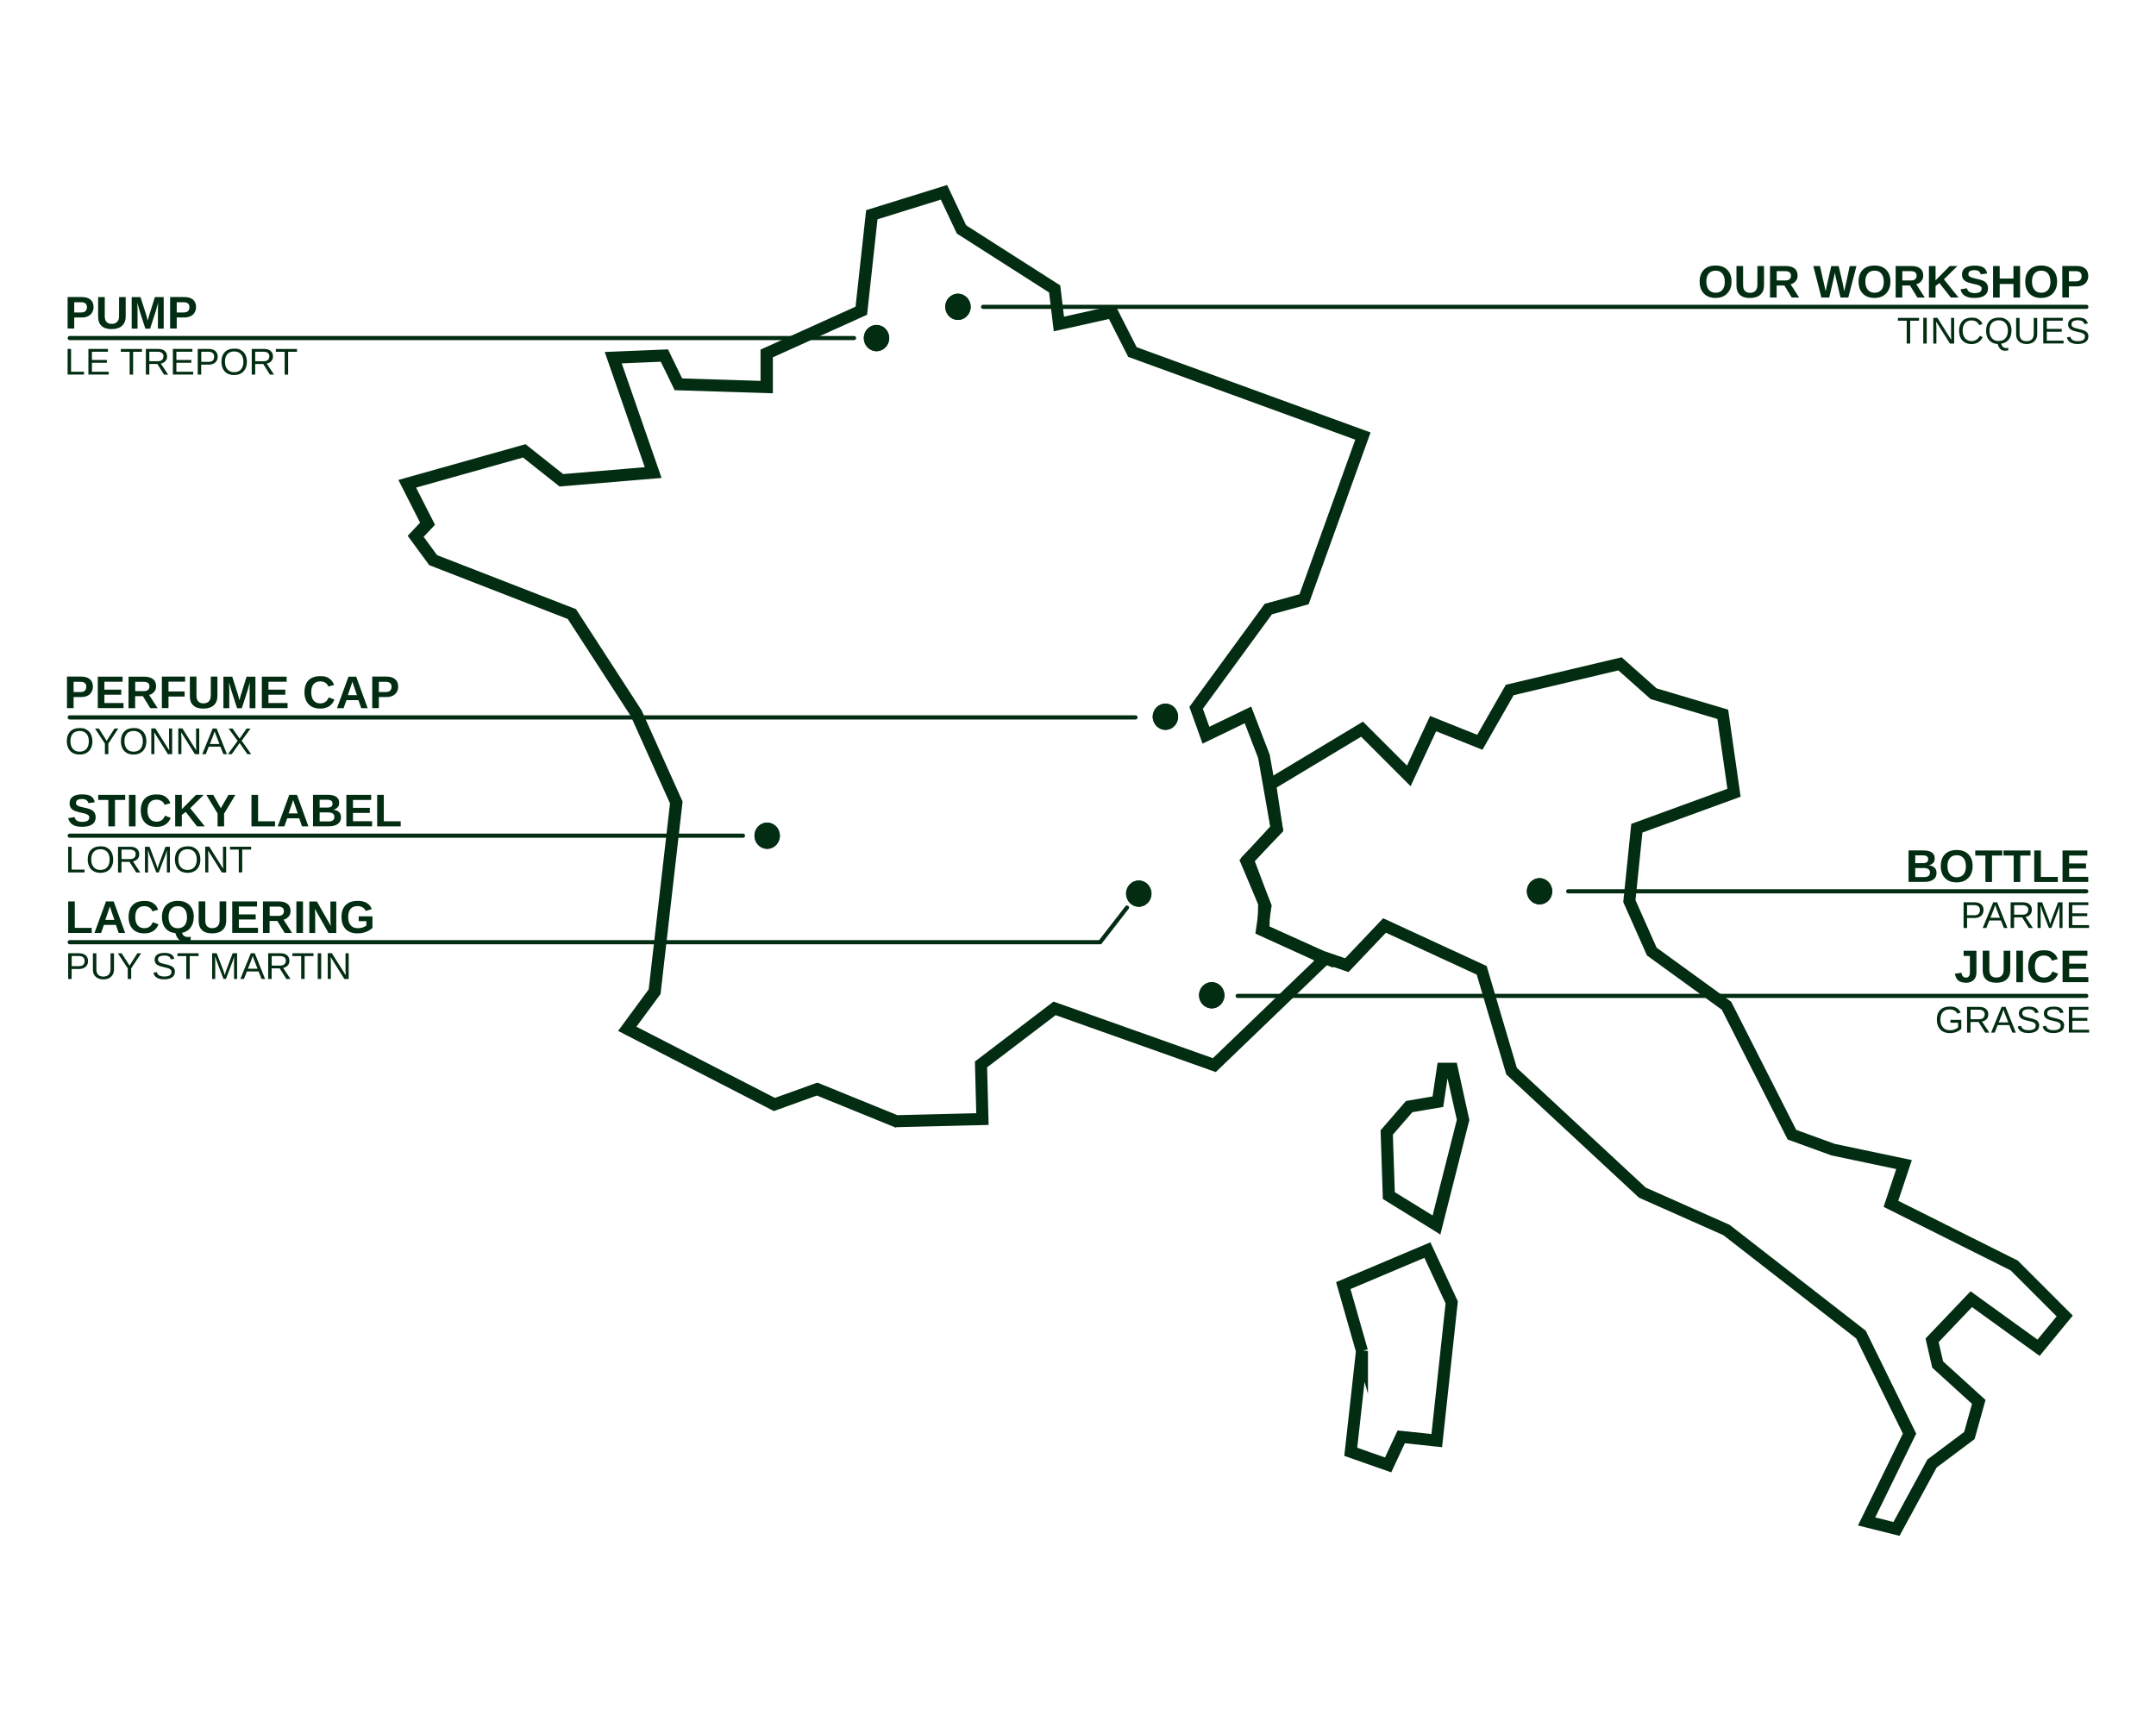 <svg viewBox="0 0 3058.2 2432.6" version="1.1" xmlns="http://www.w3.org/2000/svg" id="Calque_2">
  
  <defs>
    <style>
      .st0 {
        stroke-linejoin: round;
      }

      .st0, .st1, .st2, .st3 {
        stroke: #032d12;
      }

      .st0, .st2 {
        stroke-linecap: round;
        stroke-width: 5.9px;
      }

      .st0, .st2, .st3 {
        fill: none;
      }

      .st1 {
        stroke-width: 2.2px;
      }

      .st1, .st4 {
        fill: #032d12;
      }

      .st1, .st2, .st3 {
        stroke-miterlimit: 10;
      }

      .st3 {
        stroke-width: 17px;
      }
    </style>
  </defs>
  <g>
    <path d="M131.1,1051.6c0,3.8-.7,7.2-2.2,10-1.5,2.9-3.6,5.1-6.3,6.6-2.7,1.5-5.9,2.3-9.7,2.3s-7-.8-9.7-2.3-4.8-3.7-6.2-6.6c-1.4-2.9-2.2-6.2-2.2-10.1,0-5.8,1.6-10.4,4.8-13.7s7.6-4.9,13.3-4.9,6.9.7,9.7,2.2c2.7,1.5,4.8,3.6,6.2,6.4s2.2,6.1,2.2,10h0ZM126,1051.6c0-4.5-1.1-8.1-3.4-10.7s-5.5-3.9-9.6-3.9-7.4,1.3-9.7,3.8c-2.3,2.6-3.4,6.1-3.4,10.7s1.2,8.2,3.4,10.9c2.3,2.7,5.5,4,9.6,4s7.4-1.3,9.7-3.9c2.2-2.6,3.4-6.3,3.4-11Z" class="st4"></path>
    <path d="M153.7,1054.9v15.1h-4.9v-15.1l-14-21.3h5.4l11.1,17.4,11.1-17.4h5.4l-14.1,21.3h0Z" class="st4"></path>
    <path d="M207.6,1051.6c0,3.8-.7,7.2-2.2,10-1.5,2.9-3.6,5.1-6.3,6.6-2.7,1.5-5.9,2.3-9.6,2.3s-7-.8-9.7-2.3-4.8-3.7-6.2-6.6c-1.4-2.9-2.1-6.2-2.1-10.1,0-5.8,1.6-10.4,4.8-13.7,3.2-3.3,7.6-4.9,13.3-4.9s6.9.7,9.6,2.2c2.7,1.5,4.8,3.6,6.2,6.4s2.2,6.1,2.2,10h0ZM202.6,1051.6c0-4.5-1.1-8.1-3.4-10.7s-5.5-3.9-9.6-3.9-7.4,1.3-9.7,3.8c-2.3,2.6-3.4,6.1-3.4,10.7s1.1,8.2,3.4,10.9,5.5,4,9.6,4,7.4-1.3,9.7-3.9c2.2-2.6,3.4-6.3,3.4-11Z" class="st4"></path>
    <path d="M238.2,1070l-19.5-31.1v2.5c.1,0,.3,4.3.3,4.3v24.2h-4.4v-36.5h5.8l19.7,31.3c-.2-3.4-.3-5.8-.3-7.3v-23.9h4.4v36.5h-6Z" class="st4"></path>
    <path d="M276.5,1070l-19.5-31.1v2.5c.1,0,.3,4.3.3,4.3v24.2h-4.4v-36.5h5.8l19.7,31.3c-.2-3.4-.3-5.8-.3-7.3v-23.9h4.5v36.5h-6Z" class="st4"></path>
    <path d="M316.9,1070l-4.2-10.7h-16.6l-4.2,10.7h-5.1l14.9-36.5h5.6l14.6,36.5h-5.1,0ZM304.5,1037.3l-.2.7c-.4,1.4-1.1,3.3-1.9,5.5l-4.7,12h13.6l-4.7-12c-.5-1.2-1-2.5-1.5-4l-.7-2.2h0Z" class="st4"></path>
    <path d="M350.9,1070l-11-15.9-11.2,15.9h-5.5l13.9-18.9-12.8-17.5h5.5l10.1,14.3,9.9-14.3h5.5l-12.5,17.3,13.5,19.1h-5.5Z" class="st4"></path>
  </g>
  <g>
    <path d="M124.9,1363.4c0,3.4-1.1,6.2-3.4,8.2s-5.3,3.1-9.2,3.1h-10.7v14.2h-4.9v-36.5h15.3c4.1,0,7.2,1,9.5,2.9,2.2,1.9,3.4,4.6,3.4,8.1h0ZM120,1363.4c0-4.7-2.8-7.1-8.5-7.1h-9.8v14.4h10c5.5,0,8.3-2.4,8.3-7.3h0Z" class="st4"></path>
    <path d="M146.6,1389.4c-3,0-5.6-.5-7.8-1.6-2.2-1.1-3.9-2.7-5.2-4.7-1.2-2.1-1.8-4.5-1.8-7.4v-23.2h4.9v22.8c0,3.3.9,5.9,2.5,7.6,1.7,1.7,4.1,2.6,7.3,2.6s5.8-.9,7.6-2.7c1.8-1.8,2.7-4.4,2.7-7.8v-22.5h4.9v22.8c0,2.9-.6,5.5-1.9,7.6-1.2,2.1-3,3.8-5.3,4.9-2.3,1.1-5,1.7-8.1,1.7h0Z" class="st4"></path>
    <path d="M186.1,1373.8v15.1h-4.9v-15.1l-14-21.3h5.4l11.1,17.4,11.1-17.4h5.4l-14.1,21.3h0Z" class="st4"></path>
    <path d="M248,1378.8c0,3.4-1.3,6-3.9,7.8-2.6,1.8-6.3,2.8-11.1,2.8-8.9,0-14-3.1-15.4-9.3l4.8-1c.6,2.2,1.7,3.8,3.5,4.8,1.8,1,4.2,1.5,7.3,1.5s5.7-.6,7.4-1.6c1.7-1.1,2.6-2.7,2.6-4.8s-.3-2.2-.8-2.9c-.5-.7-1.3-1.3-2.3-1.8-1-.5-2.2-.9-3.5-1.2s-2.9-.7-4.5-1.1c-2.9-.6-5.1-1.3-6.6-1.9-1.5-.6-2.7-1.3-3.5-2.1-.9-.8-1.5-1.7-2-2.8-.5-1.1-.7-2.3-.7-3.6,0-3.1,1.2-5.5,3.6-7.2s5.8-2.5,10.3-2.5,7.3.6,9.5,1.9,3.7,3.4,4.6,6.5l-4.9.8c-.5-1.9-1.6-3.3-3.1-4.2-1.5-.9-3.6-1.3-6.2-1.3s-5.1.5-6.7,1.4-2.3,2.4-2.3,4.3.3,2.1.9,2.8,1.4,1.3,2.6,1.9c1.1.5,3.4,1.1,6.7,1.9,1.1.3,2.2.5,3.4.8s2.2.6,3.2,1,2,.8,2.9,1.3,1.7,1.1,2.3,1.8c.7.7,1.2,1.6,1.5,2.6.4,1,.6,2.1.6,3.5h0s0,0,0,0Z" class="st4"></path>
    <path d="M269.1,1356.4v32.4h-4.9v-32.4h-12.5v-4h30v4h-12.5,0Z" class="st4"></path>
    <path d="M332,1388.9v-24.3c0-2.7,0-5.3.2-7.8-.9,3.1-1.6,5.5-2.3,7.2l-9.4,24.8h-3.5l-9.5-24.8-1.5-4.4-.9-2.8v2.9c0,0,.2,4.9.2,4.9v24.3h-4.4v-36.5h6.5l9.7,25.3c.3,1,.7,2.1,1,3.3.3,1.2.5,2,.6,2.5.1-.7.4-1.7.9-3.1.4-1.4.7-2.3.9-2.7l9.5-25.3h6.3v36.5h-4.5,0Z" class="st4"></path>
    <path d="M371,1388.9l-4.2-10.7h-16.6l-4.2,10.7h-5.1l14.9-36.5h5.6l14.6,36.5h-5.1ZM358.5,1356.1l-.2.7c-.4,1.4-1.1,3.3-1.9,5.5l-4.7,12h13.6l-4.7-12c-.5-1.2-1-2.5-1.5-4l-.7-2.2h0Z" class="st4"></path>
    <path d="M406.2,1388.9l-9.5-15.1h-11.4v15.1h-4.9v-36.5h17.2c4.1,0,7.3.9,9.5,2.8s3.4,4.4,3.4,7.7-.8,5-2.4,6.8c-1.6,1.8-3.8,3-6.5,3.5l10.4,15.7h-5.7ZM405.5,1362.9c0-2.1-.7-3.7-2.2-4.8s-3.5-1.7-6.2-1.7h-11.7v13.5h11.9c2.6,0,4.6-.6,6-1.8,1.4-1.2,2.1-2.9,2.1-5.1h0Z" class="st4"></path>
    <path d="M432.1,1356.4v32.4h-4.9v-32.4h-12.5v-4h30v4h-12.5,0Z" class="st4"></path>
    <path d="M450.7,1388.9v-36.5h4.9v36.5h-4.9Z" class="st4"></path>
    <path d="M488.5,1388.9l-19.5-31.1v2.5c.1,0,.3,4.3.3,4.3v24.2h-4.4v-36.5h5.8l19.7,31.3c-.2-3.4-.3-5.8-.3-7.3v-23.9h4.5v36.5h-6Z" class="st4"></path>
  </g>
  <g>
    <path d="M96.7,1237.8v-36.5h4.9v32.4h18.4v4h-23.4Z" class="st4"></path>
    <path d="M160.6,1219.4c0,3.8-.7,7.2-2.2,10-1.5,2.9-3.6,5.1-6.3,6.6-2.7,1.5-5.9,2.3-9.6,2.3s-7-.8-9.7-2.3-4.8-3.7-6.2-6.6c-1.4-2.9-2.2-6.2-2.2-10.1,0-5.8,1.6-10.4,4.8-13.7s7.6-4.9,13.3-4.9,6.9.7,9.6,2.2c2.7,1.5,4.8,3.6,6.2,6.4s2.2,6.1,2.2,10h0ZM155.5,1219.4c0-4.5-1.1-8.1-3.4-10.7s-5.5-3.9-9.6-3.9-7.4,1.3-9.7,3.8c-2.3,2.6-3.4,6.1-3.4,10.7s1.1,8.2,3.4,10.9,5.5,4,9.6,4,7.4-1.3,9.7-3.9c2.2-2.6,3.4-6.3,3.4-11Z" class="st4"></path>
    <path d="M193.2,1237.8l-9.5-15.1h-11.4v15.1h-4.9v-36.5h17.2c4.1,0,7.3.9,9.5,2.8s3.4,4.4,3.4,7.7-.8,5-2.4,6.8c-1.6,1.8-3.8,3-6.5,3.5l10.4,15.7h-5.7ZM192.5,1211.8c0-2.1-.7-3.7-2.2-4.8s-3.5-1.7-6.2-1.7h-11.7v13.5h11.9c2.6,0,4.6-.6,6-1.8,1.4-1.2,2.1-2.9,2.1-5.1h0Z" class="st4"></path>
    <path d="M236.7,1237.8v-24.3c0-2.7,0-5.3.2-7.8-.9,3.1-1.6,5.5-2.3,7.2l-9.4,24.8h-3.5l-9.6-24.8-1.4-4.4-.9-2.8v2.9c0,0,.2,4.9.2,4.9v24.3h-4.4v-36.5h6.5l9.7,25.3c.3,1,.7,2.1,1,3.3.3,1.2.5,2,.6,2.5.1-.7.4-1.7.9-3.1.4-1.4.7-2.3.9-2.7l9.5-25.3h6.3v36.5h-4.4,0Z" class="st4"></path>
    <path d="M284.2,1219.4c0,3.8-.7,7.2-2.2,10-1.5,2.9-3.5,5.1-6.3,6.6-2.7,1.5-5.9,2.3-9.6,2.3s-7-.8-9.7-2.3-4.8-3.7-6.2-6.6c-1.4-2.9-2.1-6.2-2.1-10.1,0-5.8,1.6-10.4,4.8-13.7,3.2-3.3,7.6-4.9,13.3-4.9s6.9.7,9.6,2.2c2.7,1.5,4.8,3.6,6.2,6.4s2.2,6.1,2.2,10h0ZM279.1,1219.4c0-4.5-1.1-8.1-3.4-10.7s-5.5-3.9-9.6-3.9-7.4,1.3-9.7,3.8c-2.3,2.6-3.4,6.1-3.4,10.7s1.1,8.2,3.4,10.9c2.3,2.7,5.5,4,9.6,4s7.4-1.3,9.7-3.9c2.2-2.6,3.4-6.3,3.4-11h0Z" class="st4"></path>
    <path d="M314.7,1237.8l-19.5-31.1v2.5c.1,0,.3,4.3.3,4.3v24.2h-4.4v-36.5h5.8l19.7,31.3c-.2-3.4-.3-5.8-.3-7.3v-23.9h4.5v36.5h-6Z" class="st4"></path>
    <path d="M343.6,1205.3v32.4h-4.9v-32.4h-12.5v-4h30v4h-12.5,0Z" class="st4"></path>
  </g>
  <g>
    <path d="M2813.5,1291.1c0,3.4-1.1,6.2-3.4,8.2s-5.3,3.1-9.2,3.1h-10.7v14.2h-4.9v-36.5h15.4c4.1,0,7.2,1,9.5,2.9,2.2,1.9,3.4,4.6,3.4,8.1h0ZM2808.5,1291.2c0-4.7-2.8-7.1-8.5-7.1h-9.8v14.4h10c5.5,0,8.3-2.4,8.3-7.3h0Z" class="st4"></path>
    <path d="M2842.5,1316.6l-4.2-10.7h-16.6l-4.2,10.7h-5.1l14.9-36.5h5.6l14.6,36.5h-5.1,0ZM2830.1,1283.9l-.2.7c-.4,1.4-1.1,3.3-1.9,5.5l-4.7,12h13.6l-4.7-12c-.5-1.2-1-2.5-1.4-4l-.7-2.2h0Z" class="st4"></path>
    <path d="M2877.8,1316.6l-9.5-15.1h-11.4v15.1h-4.9v-36.5h17.2c4.1,0,7.3.9,9.5,2.8s3.4,4.4,3.4,7.7-.8,5-2.4,6.8c-1.6,1.8-3.8,3-6.5,3.5l10.4,15.7h-5.7ZM2877.1,1290.7c0-2.1-.7-3.7-2.2-4.8s-3.5-1.7-6.2-1.7h-11.7v13.5h11.9c2.6,0,4.6-.6,6-1.8,1.4-1.2,2.1-2.9,2.1-5.1h0Z" class="st4"></path>
    <path d="M2921.3,1316.6v-24.3c0-2.7,0-5.3.2-7.8-.9,3.1-1.6,5.5-2.3,7.2l-9.4,24.8h-3.5l-9.6-24.8-1.4-4.4-.9-2.8v2.9c0,0,.2,4.9.2,4.9v24.3h-4.4v-36.5h6.5l9.7,25.3c.3,1,.7,2.1,1,3.3.3,1.2.5,2,.6,2.5.1-.7.4-1.7.9-3.1.4-1.4.7-2.3.9-2.7l9.5-25.3h6.3v36.5h-4.4,0Z" class="st4"></path>
    <path d="M2934.5,1316.6v-36.5h27.7v4h-22.7v11.7h21.2v4h-21.2v12.7h23.8v4h-28.7,0Z" class="st4"></path>
  </g>
  <g>
    <path d="M2747.3,1446.6c0-5.9,1.6-10.5,4.8-13.7s7.6-4.9,13.4-4.9,7.3.7,9.8,2,4.5,3.5,5.8,6.6l-4.7,1.4c-1-2.1-2.5-3.6-4.3-4.5s-4.1-1.4-6.8-1.4c-4.2,0-7.4,1.3-9.6,3.8-2.2,2.5-3.3,6.1-3.3,10.8s1.2,8.2,3.6,10.9c2.4,2.7,5.6,4,9.8,4s4.6-.4,6.7-1.1c2.1-.7,3.7-1.7,5-2.9v-6.6h-10.9v-4.1h15.4v12.6c-1.9,2-4.3,3.5-7.1,4.6s-5.8,1.6-9.1,1.6-7.1-.8-9.9-2.3-4.9-3.7-6.3-6.6c-1.5-2.9-2.2-6.2-2.2-10.1h0Z" class="st4"></path>
    <path d="M2816,1465l-9.5-15.1h-11.4v15.1h-4.9v-36.5h17.2c4.1,0,7.3.9,9.5,2.8s3.4,4.4,3.4,7.7-.8,5-2.4,6.8c-1.6,1.8-3.8,3-6.5,3.5l10.4,15.7h-5.7ZM2815.3,1439c0-2.1-.7-3.7-2.2-4.8s-3.5-1.7-6.2-1.7h-11.7v13.5h11.9c2.6,0,4.6-.6,6-1.8,1.4-1.2,2.1-2.9,2.1-5.1h0Z" class="st4"></path>
    <path d="M2854.4,1465l-4.2-10.7h-16.6l-4.2,10.7h-5.1l14.9-36.5h5.6l14.6,36.5h-5.1,0ZM2841.9,1432.3l-.2.7c-.4,1.4-1.1,3.3-1.9,5.5l-4.7,12h13.6l-4.7-12c-.5-1.2-1-2.5-1.4-4l-.7-2.2h0s0,0,0,0Z" class="st4"></path>
    <path d="M2892.4,1455c0,3.4-1.3,6-3.9,7.8s-6.3,2.8-11.1,2.8c-8.9,0-14-3.1-15.4-9.3l4.8-1c.6,2.2,1.7,3.8,3.5,4.8,1.8,1,4.2,1.5,7.3,1.5s5.6-.6,7.4-1.6,2.6-2.7,2.6-4.8-.3-2.2-.8-2.9-1.3-1.3-2.3-1.8c-1-.5-2.2-.9-3.5-1.2-1.4-.3-2.9-.7-4.5-1.1-2.9-.6-5.1-1.3-6.6-1.9s-2.7-1.3-3.5-2.1-1.5-1.7-2-2.8-.7-2.3-.7-3.6c0-3.1,1.2-5.5,3.6-7.2,2.4-1.7,5.8-2.5,10.3-2.5s7.3.6,9.5,1.9,3.7,3.4,4.6,6.5l-4.9.9c-.5-1.9-1.6-3.3-3.1-4.2-1.5-.9-3.6-1.3-6.2-1.3s-5.1.5-6.7,1.4-2.3,2.4-2.3,4.3.3,2.1.9,2.8c.6.7,1.4,1.4,2.6,1.9,1.1.5,3.4,1.1,6.7,1.9,1.1.3,2.2.5,3.4.8s2.2.6,3.2,1,2,.8,2.9,1.3c.9.5,1.7,1.1,2.3,1.8.6.7,1.2,1.6,1.5,2.6.4,1,.6,2.1.6,3.5h0Z" class="st4"></path>
    <path d="M2927.8,1455c0,3.4-1.3,6-3.9,7.8-2.6,1.8-6.3,2.8-11.1,2.8-8.9,0-14-3.1-15.4-9.3l4.8-1c.6,2.2,1.7,3.8,3.5,4.8,1.8,1,4.2,1.5,7.3,1.5s5.7-.6,7.4-1.6c1.7-1.1,2.6-2.7,2.6-4.8s-.3-2.2-.8-2.9-1.3-1.3-2.3-1.8c-1-.5-2.2-.9-3.5-1.2-1.4-.3-2.9-.7-4.5-1.1-2.9-.6-5.1-1.3-6.6-1.9s-2.7-1.3-3.5-2.1c-.9-.8-1.5-1.7-2-2.8s-.7-2.3-.7-3.6c0-3.1,1.2-5.5,3.6-7.2s5.8-2.5,10.3-2.5,7.3.6,9.5,1.9,3.7,3.4,4.6,6.5l-4.9.9c-.5-1.9-1.6-3.3-3.1-4.2-1.5-.9-3.6-1.3-6.2-1.3s-5.1.5-6.7,1.4-2.3,2.4-2.3,4.3.3,2.1.9,2.8c.6.7,1.4,1.4,2.6,1.9,1.1.5,3.4,1.1,6.7,1.9,1.1.3,2.2.5,3.4.8s2.2.6,3.2,1,2,.8,2.9,1.3c.9.5,1.7,1.1,2.3,1.8s1.2,1.6,1.5,2.6c.4,1,.6,2.1.6,3.5h0Z" class="st4"></path>
    <path d="M2934.6,1465v-36.5h27.7v4h-22.7v11.7h21.2v4h-21.2v12.7h23.8v4h-28.7Z" class="st4"></path>
  </g>
  <path d="M1931.9,1916.6l-15.9,143.1,53,18.6,18.6-39.8,50.4,5.3,21.2-196.1-34.5-74.2-119.3,50.4,26.5,92.8h0ZM1876.8,1358l-84.7-38.1,1.1-38.8-23.3-61.7,41.3-43-9.5-63.5,130.3-78.4,66.3,66.3,34.5-74.2,66.3,26.5,42.4-74.2,156.4-37.1,47.7,42.4,98.1,29.2,15.9,111.3-137.8,50.3-10.6,103.4,31.8,71.6,106,76.9,92.8,182.9,58.3,21.2,100.7,21.2-18.6,55.7,174.9,87.5,71.6,71.6-37.1,45.1-95.4-68.9-55.6,58.3,7.9,34.4,58.3,53-13.3,47.7-53,39.7-50.4,92.8-42.4-10.6,60.9-124.6-68.9-140.5-190.8-148.4-119.3-53-185.5-172.3-42.4-143.1-137.8-63.6-53.5,56.3-44.4-15.2,10.9,4.2h0,0Z" class="st3"></path>
  <path d="M1159.2,1537l113.5,46.2,113.2-2.8-1.9-73.9,110.6-84.3,226.1,80.3,145.7-140.2-84.5-38.5,5.4-37.3-27.9-66.1,43.5-47.5-17.2-97.7-19.5-50.6-59.8,28.9-18.1-50.4,106.3-145.5,49.5-13.6,79.7-220.9-322.7-117.7-27.5-54.1-77.9,17.4-6.6-54.4-131-83.7-23-48.7-91.4,28.4-14.8,135.5-133.7,60.4v50.6l-137.5-4.3-19.7-40.4-57.6,2.4,56.5,162.6-142.8,12-52-41.2-153.5,43.2,27.1,53.2-16.2,17.2,19.8,27,197,76.6,92.8,143.2,58,129.1-31.2,272.4-34.8,47.2,198,101.8,60.3-21.7h0s0,0,0,0ZM1269.9,1598.3l-111.1-45.2-61,22-219.4-112.9,42.8-58.2,30.3-264.3-55.8-124.3-89.6-138.1-196.5-76.4-29.9-40.6,17.5-18.6-30.5-60.1,178.5-50.2,53.3,42.3,117.6-9.9-56.8-163.4,87.6-3.6,20,41.1,113,3.6v-44.8l134.7-60.9,15-136.8,113.3-35.2,26.7,56.6,133.3,85.2,5.4,45,73.1-16.4,30.1,59.2,331.2,120.8-87.3,242.2-51.9,14.2-98.5,134.8,9.8,27.2,59.4-28.7,25.8,67.2,18.9,106.4-42,45.9,25.8,61.1-4.5,30.3,94.4,43-168.3,161.9-227.1-80.7-98.1,74.7,2.1,81.2-131.3,3.2h0s0,0,0,0ZM1977.3,1691.9l55.5,34.2,34.8-137.4-14.6-64.9-6.8,45.7-43.4,7.4-28.2,32.5,2.8,82.5h0ZM2042.3,1749.6l-79.7-49.2-3.2-96.4,35.5-41,38.1-6.5,7.1-47.7h25.4l17.6,80.2-40.7,160.7h0Z" class="st1"></path>
  <g>
    <ellipse ry="18.6" rx="18" cy="479.6" cx="1243.3" class="st4"></ellipse>
    <path d="M1243.3,461.1c-10,0-18,8.3-18,18.6s8.1,18.6,18,18.6,18-8.3,18-18.6-8.1-18.6-18-18.6h0Z" class="st4"></path>
  </g>
  <g>
    <path d="M95.9,531.5v-36.5h4.9v32.4h18.4v4h-23.4Z" class="st4"></path>
    <path d="M125.4,531.5v-36.5h27.7v4h-22.7v11.7h21.2v4h-21.2v12.7h23.8v4h-28.7,0Z" class="st4"></path>
    <path d="M188.8,499.1v32.4h-4.9v-32.4h-12.5v-4h30v4h-12.5,0Z" class="st4"></path>
    <path d="M232.7,531.5l-9.5-15.1h-11.4v15.1h-4.9v-36.5h17.2c4.1,0,7.3.9,9.5,2.8s3.4,4.4,3.4,7.7-.8,5-2.4,6.8c-1.6,1.8-3.8,3-6.5,3.5l10.4,15.7h-5.7ZM231.9,505.6c0-2.1-.7-3.7-2.2-4.9-1.4-1.1-3.5-1.7-6.2-1.7h-11.7v13.5h11.9c2.6,0,4.6-.6,6-1.8,1.4-1.2,2.1-2.9,2.1-5.1h0Z" class="st4"></path>
    <path d="M245.2,531.5v-36.5h27.7v4h-22.7v11.7h21.2v4h-21.2v12.7h23.8v4h-28.7,0Z" class="st4"></path>
    <path d="M308.7,506.1c0,3.5-1.1,6.2-3.4,8.2s-5.3,3-9.2,3h-10.7v14.2h-4.9v-36.5h15.4c4.1,0,7.2,1,9.5,2.9,2.2,1.9,3.4,4.6,3.4,8.1h0ZM303.8,506.1c0-4.7-2.8-7.1-8.5-7.1h-9.8v14.4h10c5.5,0,8.3-2.4,8.3-7.3h0Z" class="st4"></path>
    <path d="M350.2,513.2c0,3.8-.7,7.2-2.2,10-1.5,2.9-3.5,5.1-6.3,6.6s-5.9,2.3-9.6,2.3-7-.8-9.7-2.3-4.8-3.7-6.2-6.6c-1.4-2.9-2.1-6.2-2.1-10,0-5.8,1.6-10.4,4.8-13.7,3.2-3.3,7.6-4.9,13.3-4.9s6.9.7,9.6,2.2c2.7,1.5,4.8,3.6,6.2,6.4s2.2,6.1,2.2,10h0ZM345.2,513.2c0-4.5-1.1-8.1-3.4-10.7s-5.5-3.9-9.6-3.9-7.4,1.3-9.7,3.8-3.4,6.1-3.4,10.7,1.1,8.2,3.5,10.9c2.3,2.7,5.5,4,9.6,4s7.4-1.3,9.7-3.9c2.2-2.6,3.4-6.3,3.4-11h0Z" class="st4"></path>
    <path d="M382.9,531.5l-9.5-15.1h-11.4v15.1h-4.9v-36.5h17.2c4.1,0,7.3.9,9.5,2.8s3.4,4.4,3.4,7.7-.8,5-2.4,6.8c-1.6,1.8-3.8,3-6.5,3.5l10.4,15.7h-5.7ZM382.1,505.6c0-2.1-.7-3.7-2.2-4.9-1.4-1.1-3.5-1.7-6.2-1.7h-11.7v13.5h11.9c2.6,0,4.6-.6,6-1.8,1.4-1.2,2.1-2.9,2.1-5.1h0Z" class="st4"></path>
    <path d="M408.7,499.1v32.4h-4.9v-32.4h-12.5v-4h30v4h-12.5,0Z" class="st4"></path>
  </g>
  <line y2="479.6" x2="1211.4" y1="479.6" x1="98.9" class="st0"></line>
  <g>
    <ellipse ry="18.6" rx="18" cy="1016.8" cx="1653.1" class="st4"></ellipse>
    <path d="M1653.1,998.3c-10,0-18,8.3-18,18.6s8.1,18.6,18,18.6,18-8.3,18-18.6-8.1-18.6-18-18.6h0Z" class="st4"></path>
  </g>
  <line y2="1017.8" x2="1610.7" y1="1017.8" x1="98.9" class="st0"></line>
  <g>
    <ellipse ry="18.6" rx="18" cy="1267.8" cx="1615.3" class="st4"></ellipse>
    <path d="M1615.3,1249.2c-10,0-18,8.3-18,18.6s8.1,18.6,18,18.6,18-8.3,18-18.6-8.1-18.6-18-18.6h0Z" class="st4"></path>
  </g>
  <line y2="1336.7" x2="1560.3" y1="1336.7" x1="98.9" class="st0"></line>
  <g>
    <ellipse ry="18.6" rx="18" cy="1185.6" cx="1088.2" class="st4"></ellipse>
    <path d="M1088.2,1167.1c-10,0-18,8.3-18,18.6s8.1,18.6,18,18.6,18-8.3,18-18.6-8.1-18.6-18-18.6h0Z" class="st4"></path>
  </g>
  <line y2="1185.6" x2="1053.9" y1="1185.6" x1="98.9" class="st0"></line>
  <g>
    <ellipse ry="18.6" rx="18" cy="1412" cx="1718.8" class="st4"></ellipse>
    <path d="M1718.8,1393.4c-10,0-18,8.3-18,18.6s8.1,18.6,18,18.6,18-8.3,18-18.6-8.1-18.6-18-18.6h0Z" class="st4"></path>
  </g>
  <line y2="435.3" x2="2959.4" y1="435.3" x1="1394.5" class="st0"></line>
  <g>
    <path d="M2709.5,455v32.4h-4.9v-32.4h-12.5v-4h30v4h-12.5,0Z" class="st4"></path>
    <path d="M2728.1,487.4v-36.5h4.9v36.5h-4.9Z" class="st4"></path>
    <path d="M2765.9,487.4l-19.5-31v2.5c.1,0,.3,4.3.3,4.3v24.2h-4.4v-36.5h5.8l19.7,31.3c-.2-3.4-.3-5.8-.3-7.4v-23.9h4.4v36.5h-6,0Z" class="st4"></path>
    <path d="M2796.7,454.5c-4,0-7.2,1.3-9.4,3.9-2.2,2.6-3.4,6.2-3.4,10.7s1.2,8.1,3.5,10.8,5.5,4.1,9.5,4.1,8.9-2.5,11.5-7.6l4,2c-1.5,3.1-3.6,5.5-6.3,7.2s-5.9,2.5-9.5,2.5-6.9-.8-9.5-2.3c-2.7-1.5-4.7-3.7-6.1-6.5-1.4-2.8-2.1-6.2-2.1-10.1,0-5.8,1.6-10.4,4.7-13.7s7.5-4.9,13-4.9,7.1.8,9.7,2.3c2.6,1.5,4.5,3.8,5.8,6.8l-4.7,1.5c-.9-2.1-2.2-3.7-4.1-4.9-1.9-1.1-4.1-1.7-6.7-1.7h0Z" class="st4"></path>
    <path d="M2853.2,469c0,5.1-1.3,9.4-3.9,12.7s-6.2,5.3-10.8,5.9c.7,2.2,1.6,3.7,2.8,4.7,1.1,1,2.6,1.5,4.4,1.5s1.9-.1,3-.3v3.5c-1.6.4-3.1.6-4.6.6-2.6,0-4.8-.7-6.4-2.2-1.7-1.5-3.1-3.9-4.1-7.4-3.4-.2-6.4-1-8.8-2.6s-4.4-3.7-5.7-6.5-1.9-6-1.9-9.7c0-5.8,1.6-10.4,4.8-13.7,3.2-3.3,7.6-4.9,13.3-4.9s6.9.7,9.6,2.2c2.7,1.5,4.8,3.6,6.2,6.4s2.2,6.1,2.2,10h0ZM2848.1,469c0-4.5-1.1-8.1-3.4-10.7s-5.5-3.9-9.6-3.9-7.4,1.3-9.7,3.8-3.4,6.1-3.4,10.7,1.1,8.2,3.4,10.9,5.5,4,9.6,4,7.4-1.3,9.7-3.9c2.2-2.6,3.4-6.3,3.4-11h0Z" class="st4"></path>
    <path d="M2874.6,488c-3,0-5.6-.5-7.8-1.6-2.2-1.1-3.9-2.7-5.2-4.7-1.2-2.1-1.8-4.5-1.8-7.4v-23.2h4.9v22.8c0,3.3.9,5.9,2.5,7.6,1.7,1.7,4.1,2.6,7.3,2.6s5.8-.9,7.6-2.7c1.8-1.8,2.7-4.4,2.7-7.8v-22.5h4.9v22.8c0,3-.6,5.5-1.9,7.6-1.2,2.1-3,3.8-5.3,4.9-2.3,1.1-5,1.7-8.1,1.7h0Z" class="st4"></path>
    <path d="M2898.3,487.4v-36.5h27.7v4h-22.7v11.7h21.2v4h-21.2v12.7h23.8v4h-28.7,0Z" class="st4"></path>
    <path d="M2962.2,477.4c0,3.4-1.3,6-3.9,7.8-2.6,1.9-6.3,2.8-11.1,2.8-8.9,0-14-3.1-15.4-9.3l4.8-1c.6,2.2,1.7,3.8,3.5,4.8,1.8,1,4.2,1.5,7.3,1.5s5.7-.5,7.4-1.6c1.7-1.1,2.6-2.7,2.6-4.8s-.3-2.2-.8-2.9c-.5-.7-1.3-1.4-2.3-1.8-1-.5-2.2-.9-3.5-1.2s-2.9-.7-4.5-1.1c-2.9-.6-5.1-1.3-6.6-1.9s-2.7-1.4-3.5-2.1c-.9-.8-1.5-1.7-2-2.8-.5-1-.7-2.3-.7-3.6,0-3.1,1.2-5.5,3.6-7.2,2.4-1.7,5.8-2.5,10.3-2.5s7.3.6,9.5,1.9,3.7,3.4,4.6,6.5l-4.9.9c-.5-1.9-1.6-3.3-3.1-4.2-1.5-.9-3.6-1.3-6.2-1.3s-5.1.5-6.7,1.5-2.3,2.4-2.3,4.3.3,2,.9,2.8c.6.7,1.4,1.4,2.6,1.9,1.1.5,3.4,1.1,6.7,1.9,1.1.3,2.2.5,3.4.8,1.1.3,2.2.6,3.2,1s2,.8,2.9,1.3c.9.5,1.7,1.1,2.3,1.8.7.7,1.2,1.6,1.5,2.6s.6,2.1.6,3.5h0s0,0,0,0Z" class="st4"></path>
  </g>
  <g>
    <ellipse ry="18.6" rx="18" cy="435.3" cx="1358.8" class="st4"></ellipse>
    <path d="M1358.8,416.7c-10,0-18,8.3-18,18.6s8.1,18.6,18,18.6,18-8.3,18-18.6-8.1-18.6-18-18.6h0Z" class="st4"></path>
  </g>
  <line y2="1264.5" x2="2959.3" y1="1264.5" x1="2224.4" class="st0"></line>
  <g>
    <ellipse ry="18.6" rx="18" cy="1264.5" cx="2183.8" class="st4"></ellipse>
    <path d="M2183.8,1245.9c-10,0-18,8.3-18,18.6s8.1,18.6,18,18.6,18-8.3,18-18.6-8.1-18.6-18-18.6h0Z" class="st4"></path>
  </g>
  <line y2="1412.9" x2="2959.3" y1="1412.9" x1="1755.6" class="st0"></line>
  <line y2="1287.6" x2="1598.6" y1="1336.6" x1="1560.6" class="st2"></line>
  <g>
    <path d="M132.7,435.6c0,2.9-.7,5.5-2,7.7-1.3,2.3-3.2,4-5.6,5.2-2.4,1.2-5.3,1.9-8.7,1.9h-11.1v15.7h-9.4v-44.7h20.1c5.3,0,9.5,1.2,12.4,3.7,2.9,2.5,4.3,6,4.3,10.5h0ZM123.3,435.8c0-4.7-2.8-7-8.3-7h-9.7v14.5h9.9c2.6,0,4.6-.6,6-1.9s2.1-3.1,2.1-5.5h0Z" class="st4"></path>
    <path d="M158.2,466.9c-6.2,0-10.9-1.5-14.1-4.5-3.3-3-4.9-7.3-4.9-12.9v-28h9.4v27.2c0,3.5.8,6.2,2.5,8,1.7,1.8,4.1,2.8,7.4,2.8s5.9-1,7.7-2.9,2.7-4.7,2.7-8.2v-26.9h9.4v27.5c0,5.7-1.8,10.1-5.2,13.2s-8.4,4.7-14.8,4.7h0Z" class="st4"></path>
    <path d="M224,466.2v-27.1c0-.6,0-1.2,0-1.8,0-.6.1-3.2.3-7.9-1.5,5.7-2.6,9.7-3.3,11.9l-8.1,25h-6.7l-8.1-25-3.4-11.9c.2,4.9.4,8.2.4,9.7v27.1h-8.3v-44.7h12.5l8,25,.7,2.4,1.5,6,2-7.2,8.2-26.2h12.5v44.7h-8.3,0Z" class="st4"></path>
    <path d="M278.1,435.6c0,2.9-.7,5.5-2,7.7-1.3,2.3-3.2,4-5.6,5.2s-5.4,1.9-8.7,1.9h-11.1v15.7h-9.4v-44.7h20.1c5.4,0,9.5,1.2,12.4,3.7,2.9,2.5,4.3,6,4.3,10.5h0ZM268.7,435.8c0-4.7-2.8-7-8.3-7h-9.7v14.5h9.9c2.6,0,4.6-.6,6-1.9s2.1-3.1,2.1-5.5h0Z" class="st4"></path>
  </g>
  <g>
    <path d="M131.8,974.1c0,2.9-.7,5.5-2,7.7s-3.2,4-5.6,5.2c-2.4,1.2-5.3,1.9-8.7,1.9h-11.1v15.7h-9.4v-44.7h20.1c5.3,0,9.5,1.2,12.4,3.7,2.9,2.5,4.3,6,4.3,10.5ZM122.4,974.3c0-4.7-2.8-7-8.3-7h-9.7v14.5h9.9c2.6,0,4.6-.6,6-1.9,1.4-1.3,2.1-3.1,2.1-5.5h0Z" class="st4"></path>
    <path d="M138.7,1004.7v-44.7h35.2v7.2h-25.8v11.2h23.9v7.2h-23.9v11.8h27.1v7.2h-36.5Z" class="st4"></path>
    <path d="M213.1,1004.7l-10.4-17h-11v17h-9.4v-44.7h22.3c5.3,0,9.4,1.2,12.4,3.4s4.4,5.6,4.4,9.9-.9,5.8-2.7,8.1c-1.8,2.3-4.2,3.8-7.2,4.5l12.1,18.8h-10.5,0ZM212,973.7c0-4.3-2.8-6.4-8.2-6.4h-12v13.2h12.2c2.6,0,4.6-.6,6-1.8,1.4-1.2,2-2.8,2-5Z" class="st4"></path>
    <path d="M239,967.2v13.8h22.9v7.2h-22.9v16.4h-9.4v-44.7h33v7.2h-23.6Z" class="st4"></path>
    <path d="M288.3,1005.3c-6.2,0-10.9-1.5-14.1-4.5-3.3-3-4.9-7.3-4.9-12.9v-28h9.4v27.2c0,3.5.8,6.2,2.5,8s4.1,2.8,7.4,2.8,5.9-1,7.7-2.9,2.7-4.7,2.7-8.2v-26.9h9.4v27.5c0,5.7-1.8,10.1-5.2,13.2s-8.4,4.7-14.8,4.7h0Z" class="st4"></path>
    <path d="M354.1,1004.7v-27.1c0-.6,0-1.2,0-1.8,0-.6.1-3.2.3-7.9-1.5,5.7-2.6,9.7-3.3,11.9l-8.1,25h-6.7l-8.1-25-3.4-11.9c.2,4.9.4,8.2.4,9.7v27.1h-8.3v-44.7h12.5l8,25,.7,2.4,1.5,6,2-7.2,8.2-26.2h12.5v44.7h-8.3,0Z" class="st4"></path>
    <path d="M371.4,1004.7v-44.7h35.2v7.2h-25.8v11.2h23.9v7.2h-23.9v11.8h27.1v7.2h-36.5Z" class="st4"></path>
    <path d="M454.4,997.9c5.6,0,9.6-2.8,11.8-8.5l8.2,3.1c-1.8,4.3-4.3,7.5-7.7,9.6-3.4,2.1-7.5,3.2-12.2,3.2-7.2,0-12.8-2-16.7-6.1s-5.9-9.8-5.9-17.1,1.9-13,5.7-16.9c3.8-3.9,9.3-5.9,16.5-5.9s9.5,1,12.8,3.2,5.6,5.2,7,9.3l-8.2,2.2c-.7-2.2-2.1-4-4.1-5.3-2-1.3-4.5-2-7.2-2-4.2,0-7.4,1.3-9.6,3.9-2.2,2.6-3.3,6.5-3.3,11.5s1.1,9.1,3.4,11.8c2.2,2.7,5.5,4.1,9.8,4.1h0Z" class="st4"></path>
    <path d="M512.4,1004.7l-4-11.4h-17l-4,11.4h-9.4l16.3-44.7h11l16.2,44.7h-9.3,0ZM499.9,966.8l-.2.7c-.2.8-.5,1.6-.8,2.6-.3,1-2.1,6.3-5.5,16.1h12.9l-4.4-12.8-1.4-4.3-.7-2.2h0Z" class="st4"></path>
    <path d="M564.8,974.1c0,2.9-.7,5.5-2,7.7s-3.2,4-5.6,5.2-5.3,1.9-8.7,1.9h-11.1v15.7h-9.4v-44.7h20.1c5.3,0,9.5,1.2,12.4,3.7,2.9,2.5,4.3,6,4.3,10.5h0ZM555.4,974.3c0-4.7-2.8-7-8.3-7h-9.7v14.5h9.9c2.6,0,4.6-.6,6-1.9,1.4-1.3,2.1-3.1,2.1-5.5h0Z" class="st4"></path>
  </g>
  <g>
    <path d="M2456.1,399.5c0,4.7-.9,8.8-2.8,12.3s-4.5,6.2-7.9,8.1c-3.4,1.9-7.4,2.8-12,2.8-7,0-12.5-2.1-16.5-6.2-4-4.1-6-9.8-6-17s2-12.8,6-16.8c4-4,9.5-6,16.6-6s12.6,2,16.6,6.1,6,9.6,6,16.7h0ZM2446.5,399.5c0-4.8-1.1-8.6-3.4-11.4s-5.5-4.1-9.6-4.1-7.4,1.4-9.7,4.1c-2.3,2.7-3.4,6.5-3.4,11.4s1.2,8.8,3.5,11.6c2.3,2.8,5.5,4.2,9.6,4.2s7.4-1.4,9.7-4.1c2.3-2.8,3.4-6.6,3.4-11.7Z" class="st4"></path>
    <path d="M2482.1,422.8c-6.2,0-10.9-1.5-14.1-4.5-3.3-3-4.9-7.3-4.9-12.9v-28h9.4v27.2c0,3.5.8,6.2,2.5,8s4.1,2.8,7.4,2.8,5.9-1,7.7-2.9,2.7-4.7,2.7-8.2v-26.9h9.4v27.5c0,5.7-1.8,10.1-5.2,13.2s-8.4,4.7-14.8,4.7h0Z" class="st4"></path>
    <path d="M2541.5,422.1l-10.4-17h-11v17h-9.4v-44.7h22.3c5.3,0,9.4,1.1,12.4,3.4,2.9,2.3,4.4,5.6,4.4,9.9s-.9,5.8-2.7,8.1c-1.8,2.3-4.2,3.8-7.2,4.5l12.1,18.8h-10.5,0ZM2540.4,391.1c0-4.3-2.8-6.4-8.2-6.4h-12v13.2h12.2c2.6,0,4.6-.6,6-1.8,1.4-1.2,2-2.9,2-5Z" class="st4"></path>
    <path d="M2621.8,422.1h-11.1l-6.1-25.9c-.7-3-1.4-6.2-1.9-9.5-.5,2.8-.9,4.9-1.2,6.3s-2.6,11.1-6.8,29.1h-11.1l-11.5-44.7h9.5l6.5,28.9,1.5,7c.6-2.9,1.2-5.8,1.7-8.4s2.7-11.8,6.3-27.4h10.5l5.6,23.8c.4,1.8,1.2,5.8,2.2,12.1l.8-3.7,1.7-7.3,5.4-24.9h9.5l-11.6,44.7h0Z" class="st4"></path>
    <path d="M2681.5,399.5c0,4.7-.9,8.8-2.8,12.3s-4.5,6.2-7.9,8.1c-3.4,1.9-7.4,2.8-12,2.8-7,0-12.5-2.1-16.5-6.2-4-4.1-6-9.8-6-17s2-12.8,6-16.8c4-4,9.5-6,16.6-6s12.6,2,16.6,6.1,6,9.6,6,16.7h0ZM2672,399.5c0-4.8-1.1-8.6-3.4-11.4s-5.5-4.1-9.6-4.1-7.4,1.4-9.7,4.1c-2.3,2.7-3.4,6.5-3.4,11.4s1.2,8.8,3.5,11.6c2.3,2.8,5.5,4.2,9.6,4.2s7.4-1.4,9.7-4.1,3.4-6.6,3.4-11.7Z" class="st4"></path>
    <path d="M2719.7,422.1l-10.4-17h-11v17h-9.4v-44.7h22.3c5.3,0,9.4,1.1,12.4,3.4s4.4,5.6,4.4,9.9-.9,5.8-2.7,8.1c-1.8,2.3-4.2,3.8-7.2,4.5l12.1,18.8h-10.5ZM2718.6,391.1c0-4.3-2.8-6.4-8.2-6.4h-12v13.2h12.2c2.6,0,4.6-.6,6-1.8,1.4-1.2,2-2.9,2-5Z" class="st4"></path>
    <path d="M2767.1,422.1l-16.1-20.5-5.5,4.2v16.3h-9.4v-44.7h9.4v20.3l20.1-20.3h10.9l-19.1,18.9,20.7,25.8h-11,0Z" class="st4"></path>
    <path d="M2819.9,409.2c0,4.4-1.6,7.7-4.9,10-3.2,2.3-8,3.5-14.3,3.5s-10.2-1-13.5-3-5.4-5.1-6.3-9.2l9.1-1.5c.6,2.4,1.8,4.1,3.6,5.2s4.2,1.6,7.4,1.6c6.5,0,9.8-2,9.8-6s-.4-2.3-1.1-3.1c-.8-.8-1.8-1.5-3.2-2.1-1.4-.5-4-1.2-7.9-2-3.3-.8-5.7-1.4-7-1.9s-2.5-1-3.6-1.7c-1.1-.6-2-1.4-2.7-2.3-.7-.9-1.3-2-1.7-3.2-.4-1.2-.6-2.6-.6-4.2,0-4,1.5-7.1,4.6-9.3,3-2.1,7.4-3.2,13.2-3.2s9.7.9,12.5,2.6c2.8,1.7,4.6,4.6,5.4,8.6l-9.1,1.2c-.5-1.9-1.4-3.4-2.8-4.4-1.4-1-3.5-1.5-6.1-1.5-5.7,0-8.5,1.8-8.5,5.3s.3,2.1.9,2.9c.6.7,1.5,1.4,2.7,1.9,1.2.5,3.6,1.2,7.2,2,4.3.9,7.4,1.8,9.2,2.5s3.3,1.7,4.4,2.7c1.1,1,1.9,2.2,2.5,3.7.6,1.4.9,3.1.9,4.9h0Z" class="st4"></path>
    <path d="M2856,422.1v-19.2h-19.5v19.2h-9.4v-44.7h9.4v17.8h19.5v-17.8h9.4v44.7h-9.4Z" class="st4"></path>
    <path d="M2917.9,399.5c0,4.7-.9,8.8-2.8,12.3s-4.5,6.2-7.9,8.1c-3.4,1.9-7.4,2.8-12,2.8-7,0-12.5-2.1-16.5-6.2-4-4.1-6-9.8-6-17s2-12.8,6-16.8c4-4,9.5-6,16.6-6s12.6,2,16.6,6.1,6,9.6,6,16.7h0ZM2908.4,399.5c0-4.8-1.1-8.6-3.4-11.4s-5.5-4.1-9.6-4.1-7.4,1.4-9.7,4.1c-2.3,2.7-3.4,6.5-3.4,11.4s1.2,8.8,3.5,11.6c2.3,2.8,5.5,4.2,9.6,4.2s7.4-1.4,9.7-4.1,3.4-6.6,3.4-11.7Z" class="st4"></path>
    <path d="M2962.1,391.5c0,2.9-.7,5.5-2,7.7-1.3,2.3-3.2,4-5.6,5.2s-5.4,1.9-8.7,1.9h-11.1v15.7h-9.4v-44.7h20.1c5.4,0,9.5,1.2,12.4,3.7,2.9,2.5,4.3,6,4.3,10.5h0ZM2952.7,391.7c0-4.7-2.8-7-8.3-7h-9.7v14.5h9.9c2.6,0,4.6-.6,6-1.9s2.1-3.1,2.1-5.5h0Z" class="st4"></path>
  </g>
  <g>
    <path d="M96.7,1323.6v-44.7h9.4v37.5h24v7.2h-33.4,0Z" class="st4"></path>
    <path d="M168.4,1323.6l-4-11.4h-17l-4,11.4h-9.4l16.3-44.7h11l16.2,44.7h-9.3,0ZM155.9,1285.7l-.2.7c-.2.8-.5,1.6-.8,2.6-.3,1-2.1,6.3-5.5,16.1h12.9l-4.4-12.8-1.4-4.3-.7-2.2h0Z" class="st4"></path>
    <path d="M204.9,1316.8c5.6,0,9.6-2.8,11.8-8.5l8.2,3.1c-1.8,4.3-4.3,7.5-7.7,9.6-3.4,2.1-7.5,3.2-12.2,3.2-7.2,0-12.8-2-16.7-6.1s-5.9-9.8-5.9-17.1,1.9-13,5.7-16.9c3.8-3.9,9.3-5.9,16.5-5.9s9.5,1.1,12.8,3.2,5.6,5.2,6.9,9.3l-8.2,2.2c-.7-2.2-2.1-4-4.1-5.3s-4.4-2-7.2-2c-4.2,0-7.4,1.3-9.6,3.9-2.2,2.6-3.3,6.5-3.3,11.5s1.1,9.1,3.4,11.8c2.2,2.7,5.5,4.1,9.8,4.1h0Z" class="st4"></path>
    <path d="M274.8,1301c0,6-1.5,10.9-4.4,14.9-2.9,4-7,6.5-12.2,7.5.7,2.1,1.7,3.6,3,4.5s3.1,1.4,5.5,1.4,2.5-.1,3.8-.3v6.4c-2.7.6-5.3.9-7.7.9s-6.3-1-8.6-2.9-4.1-5.1-5.5-9.6c-6-.6-10.7-2.9-14-6.9-3.3-4-5-9.4-5-16s2-12.8,6-16.8,9.5-6,16.6-6,12.6,2,16.6,6.1,6,9.6,6,16.7h0ZM265.2,1301c0-4.8-1.1-8.6-3.4-11.3s-5.5-4.1-9.6-4.1-7.4,1.4-9.7,4.1c-2.3,2.7-3.4,6.5-3.4,11.4s1.2,8.8,3.5,11.6c2.3,2.8,5.5,4.2,9.6,4.2s7.4-1.4,9.7-4.1c2.3-2.8,3.4-6.7,3.4-11.7h0Z" class="st4"></path>
    <path d="M300.8,1324.2c-6.2,0-10.9-1.5-14.1-4.5-3.3-3-4.9-7.3-4.9-12.9v-28h9.4v27.2c0,3.5.8,6.2,2.5,8,1.7,1.8,4.1,2.8,7.4,2.8s5.9-1,7.7-2.9,2.7-4.7,2.7-8.2v-26.9h9.4v27.5c0,5.7-1.8,10.1-5.2,13.2s-8.4,4.7-14.8,4.7h0Z" class="st4"></path>
    <path d="M329.4,1323.6v-44.7h35.2v7.2h-25.8v11.2h23.9v7.2h-23.9v11.8h27.1v7.2h-36.5Z" class="st4"></path>
    <path d="M403.8,1323.6l-10.4-17h-11v17h-9.4v-44.7h22.3c5.3,0,9.5,1.2,12.4,3.4,2.9,2.3,4.4,5.6,4.4,9.9s-.9,5.8-2.7,8.1-4.2,3.8-7.2,4.5l12.1,18.8h-10.5,0ZM402.7,1292.6c0-4.3-2.8-6.4-8.2-6.4h-12v13.2h12.2c2.6,0,4.6-.6,6-1.8,1.4-1.2,2-2.8,2-5Z" class="st4"></path>
    <path d="M420.4,1323.6v-44.7h9.4v44.7h-9.4Z" class="st4"></path>
    <path d="M466,1323.6l-19.5-34.4c.4,3.3.6,6,.6,8.1v26.4h-8.3v-44.7h10.7l19.8,34.7c-.4-3.2-.6-6.1-.6-8.7v-26h8.3v44.7h-11Z" class="st4"></path>
    <path d="M507.3,1316.9c2.4,0,4.8-.3,7.1-1.1s4-1.6,5.3-2.7v-6.2h-10.9v-6.9h19.5v16.4c-2.4,2.4-5.5,4.3-9.2,5.7-3.8,1.4-7.8,2.1-12,2.1-7.3,0-12.9-2-16.8-6.1s-5.9-9.8-5.9-17.2,2-13,5.9-16.9,9.6-5.9,17-5.9c10.5,0,17.2,3.9,20,11.7l-8.6,2.6c-.9-2.3-2.4-4-4.4-5.1s-4.3-1.8-7-1.8c-4.4,0-7.7,1.3-10,4s-3.4,6.5-3.4,11.5,1.2,9,3.5,11.7c2.4,2.8,5.7,4.1,10,4.1h0Z" class="st4"></path>
  </g>
  <g>
    <path d="M2788.6,1394.2c-4.6,0-8.2-1-10.7-3-2.5-2-4.1-5.3-5-9.7l9.3-1.4c.4,2.3,1.1,4,2.1,5.1,1,1.1,2.5,1.7,4.3,1.7s3.3-.6,4.2-1.9c1-1.2,1.4-3,1.4-5.4v-23.4h-8.9v-7.3h18.2v30.6c0,4.7-1.3,8.3-4,10.9s-6.4,3.9-11.1,3.9h0Z" class="st4"></path>
    <path d="M2831.4,1394.2c-6.2,0-10.9-1.5-14.1-4.5-3.3-3-4.9-7.3-4.9-12.9v-28h9.4v27.2c0,3.5.8,6.2,2.5,8.1,1.7,1.8,4.1,2.8,7.4,2.8s5.9-1,7.7-2.9,2.7-4.7,2.7-8.2v-26.9h9.4v27.5c0,5.7-1.8,10.1-5.2,13.2s-8.4,4.7-14.8,4.7h0Z" class="st4"></path>
    <path d="M2860.1,1393.5v-44.7h9.4v44.7h-9.4Z" class="st4"></path>
    <path d="M2899.4,1386.8c5.6,0,9.6-2.8,11.8-8.5l8.2,3.1c-1.8,4.3-4.3,7.5-7.7,9.6-3.4,2.1-7.5,3.2-12.2,3.2-7.2,0-12.8-2-16.7-6.1s-5.9-9.8-5.9-17.1,1.9-13,5.7-16.9c3.8-3.9,9.3-5.9,16.5-5.9s9.5,1.1,12.8,3.2,5.6,5.2,6.9,9.3l-8.2,2.2c-.7-2.2-2.1-4-4.1-5.3s-4.4-2-7.2-2c-4.2,0-7.4,1.3-9.6,3.9-2.2,2.6-3.3,6.5-3.3,11.5s1.1,9.1,3.4,11.8c2.2,2.7,5.5,4.1,9.8,4.1h0Z" class="st4"></path>
    <path d="M2925.7,1393.5v-44.7h35.2v7.2h-25.8v11.2h23.9v7.2h-23.9v11.8h27.1v7.2h-36.5Z" class="st4"></path>
  </g>
  <g>
    <path d="M2746.9,1238.5c0,4.1-1.5,7.2-4.6,9.4s-7.3,3.3-12.7,3.3h-22.4v-44.7h20.5c5.5,0,9.6.9,12.4,2.8,2.8,1.9,4.2,4.7,4.2,8.4s-.7,4.7-2.1,6.4c-1.4,1.8-3.6,2.9-6.4,3.5,3.6.4,6.4,1.6,8.3,3.4,1.9,1.8,2.8,4.3,2.8,7.3h0ZM2735,1219.1c0-2-.6-3.4-1.9-4.3-1.3-.8-3.2-1.3-5.7-1.3h-10.7v11.1h10.7c2.6,0,4.6-.5,5.8-1.4,1.2-.9,1.8-2.3,1.8-4.1h0ZM2737.6,1237.8c0-4.2-3-6.3-9-6.3h-11.9v12.8h12.2c3,0,5.2-.5,6.6-1.6s2.1-2.7,2.1-4.9h0Z" class="st4"></path>
    <path d="M2798.1,1228.7c0,4.7-.9,8.8-2.8,12.3s-4.5,6.2-7.9,8.1-7.4,2.8-12,2.8c-7,0-12.5-2.1-16.5-6.2s-6-9.8-6-17,2-12.8,6-16.8,9.5-6,16.6-6,12.6,2,16.6,6.1,6,9.6,6,16.7h0ZM2788.5,1228.7c0-4.8-1.1-8.6-3.4-11.3s-5.5-4.1-9.6-4.1-7.4,1.4-9.7,4.1c-2.3,2.7-3.4,6.5-3.4,11.4s1.2,8.8,3.5,11.6c2.3,2.8,5.5,4.2,9.6,4.2s7.4-1.4,9.7-4.1c2.3-2.8,3.4-6.7,3.4-11.7Z" class="st4"></path>
    <path d="M2825.6,1213.8v37.5h-9.4v-37.5h-14.4v-7.2h38.3v7.2h-14.5Z" class="st4"></path>
    <path d="M2865.7,1213.8v37.5h-9.4v-37.5h-14.4v-7.2h38.3v7.2h-14.5Z" class="st4"></path>
    <path d="M2885.5,1251.3v-44.7h9.4v37.5h24v7.2h-33.4,0Z" class="st4"></path>
    <path d="M2925.6,1251.3v-44.7h35.2v7.2h-25.8v11.2h23.9v7.2h-23.9v11.8h27.1v7.2h-36.5Z" class="st4"></path>
  </g>
  <g>
    <path d="M135.7,1159.5c0,4.4-1.6,7.7-4.9,10-3.2,2.3-8,3.5-14.3,3.5s-10.2-1-13.5-3.1-5.3-5.1-6.3-9.2l9-1.5c.6,2.4,1.8,4.1,3.6,5.2,1.8,1.1,4.2,1.6,7.4,1.6,6.5,0,9.8-2,9.8-6s-.4-2.3-1.1-3.1-1.8-1.5-3.2-2.1c-1.4-.6-4-1.2-7.9-2-3.3-.8-5.7-1.4-7-1.9-1.3-.5-2.5-1-3.6-1.7s-2-1.4-2.7-2.3c-.7-.9-1.3-2-1.7-3.2s-.6-2.6-.6-4.2c0-4,1.5-7.1,4.6-9.3s7.4-3.2,13.2-3.2,9.7.9,12.5,2.6c2.8,1.7,4.6,4.6,5.4,8.6l-9.1,1.2c-.5-1.9-1.4-3.4-2.8-4.3-1.4-1-3.5-1.5-6.1-1.5-5.7,0-8.5,1.8-8.5,5.3s.3,2.1.9,2.9,1.5,1.4,2.7,1.9,3.6,1.2,7.2,1.9c4.3.9,7.4,1.8,9.2,2.5s3.3,1.7,4.4,2.7c1.1,1,1.9,2.2,2.5,3.7.6,1.4.9,3.1.9,4.9h0Z" class="st4"></path>
    <path d="M163.1,1134.9v37.5h-9.4v-37.5h-14.4v-7.2h38.3v7.2h-14.5Z" class="st4"></path>
    <path d="M182.9,1172.4v-44.7h9.4v44.7h-9.4Z" class="st4"></path>
    <path d="M222.2,1165.7c5.6,0,9.6-2.8,11.8-8.5l8.2,3.1c-1.8,4.3-4.3,7.5-7.7,9.6-3.4,2.1-7.5,3.2-12.2,3.2-7.2,0-12.8-2-16.7-6.1s-5.9-9.8-5.9-17.1,1.9-13,5.7-16.9,9.3-5.9,16.5-5.9,9.5,1.1,12.8,3.2,5.6,5.2,6.9,9.3l-8.2,2.2c-.7-2.2-2.1-4-4.1-5.3s-4.4-2-7.2-2c-4.2,0-7.4,1.3-9.6,3.9-2.2,2.6-3.3,6.5-3.3,11.5s1.1,9.1,3.4,11.8c2.2,2.7,5.5,4.1,9.8,4.1h0Z" class="st4"></path>
    <path d="M279.5,1172.4l-16.1-20.5-5.5,4.2v16.3h-9.4v-44.7h9.4v20.3l20.1-20.3h10.9l-19.1,18.9,20.7,25.8h-11Z" class="st4"></path>
    <path d="M317.9,1154.1v18.3h-9.3v-18.3l-15.9-26.4h9.8l10.7,18.9,10.9-18.9h9.8l-15.9,26.4h0Z" class="st4"></path>
    <path d="M356.7,1172.4v-44.7h9.4v37.5h24v7.2h-33.4,0Z" class="st4"></path>
    <path d="M428.4,1172.4l-4-11.4h-17l-4,11.4h-9.4l16.3-44.7h11l16.2,44.7h-9.3,0ZM415.9,1134.6l-.2.7c-.2.8-.5,1.6-.8,2.6-.3,1-2.1,6.3-5.5,16.1h12.9l-4.4-12.8-1.4-4.3-.7-2.2h0Z" class="st4"></path>
    <path d="M483.7,1159.6c0,4.1-1.5,7.2-4.6,9.4s-7.3,3.3-12.7,3.3h-22.4v-44.7h20.5c5.5,0,9.6.9,12.4,2.8,2.8,1.9,4.2,4.7,4.2,8.4s-.7,4.7-2.1,6.4c-1.4,1.8-3.5,2.9-6.4,3.5,3.6.4,6.4,1.6,8.3,3.4,1.9,1.8,2.8,4.3,2.8,7.3h0ZM471.7,1140.2c0-2-.6-3.4-1.9-4.3-1.3-.8-3.2-1.3-5.7-1.3h-10.7v11.1h10.7c2.6,0,4.6-.5,5.8-1.4,1.2-.9,1.8-2.3,1.8-4.1h0ZM474.3,1158.9c0-4.2-3-6.3-9-6.3h-11.9v12.8h12.2c3,0,5.2-.5,6.6-1.6s2.1-2.7,2.1-4.9h0Z" class="st4"></path>
    <path d="M491.3,1172.4v-44.7h35.2v7.2h-25.8v11.2h23.9v7.2h-23.9v11.8h27.1v7.2h-36.5Z" class="st4"></path>
    <path d="M535,1172.4v-44.7h9.4v37.5h24v7.2h-33.4,0Z" class="st4"></path>
  </g>
</svg>